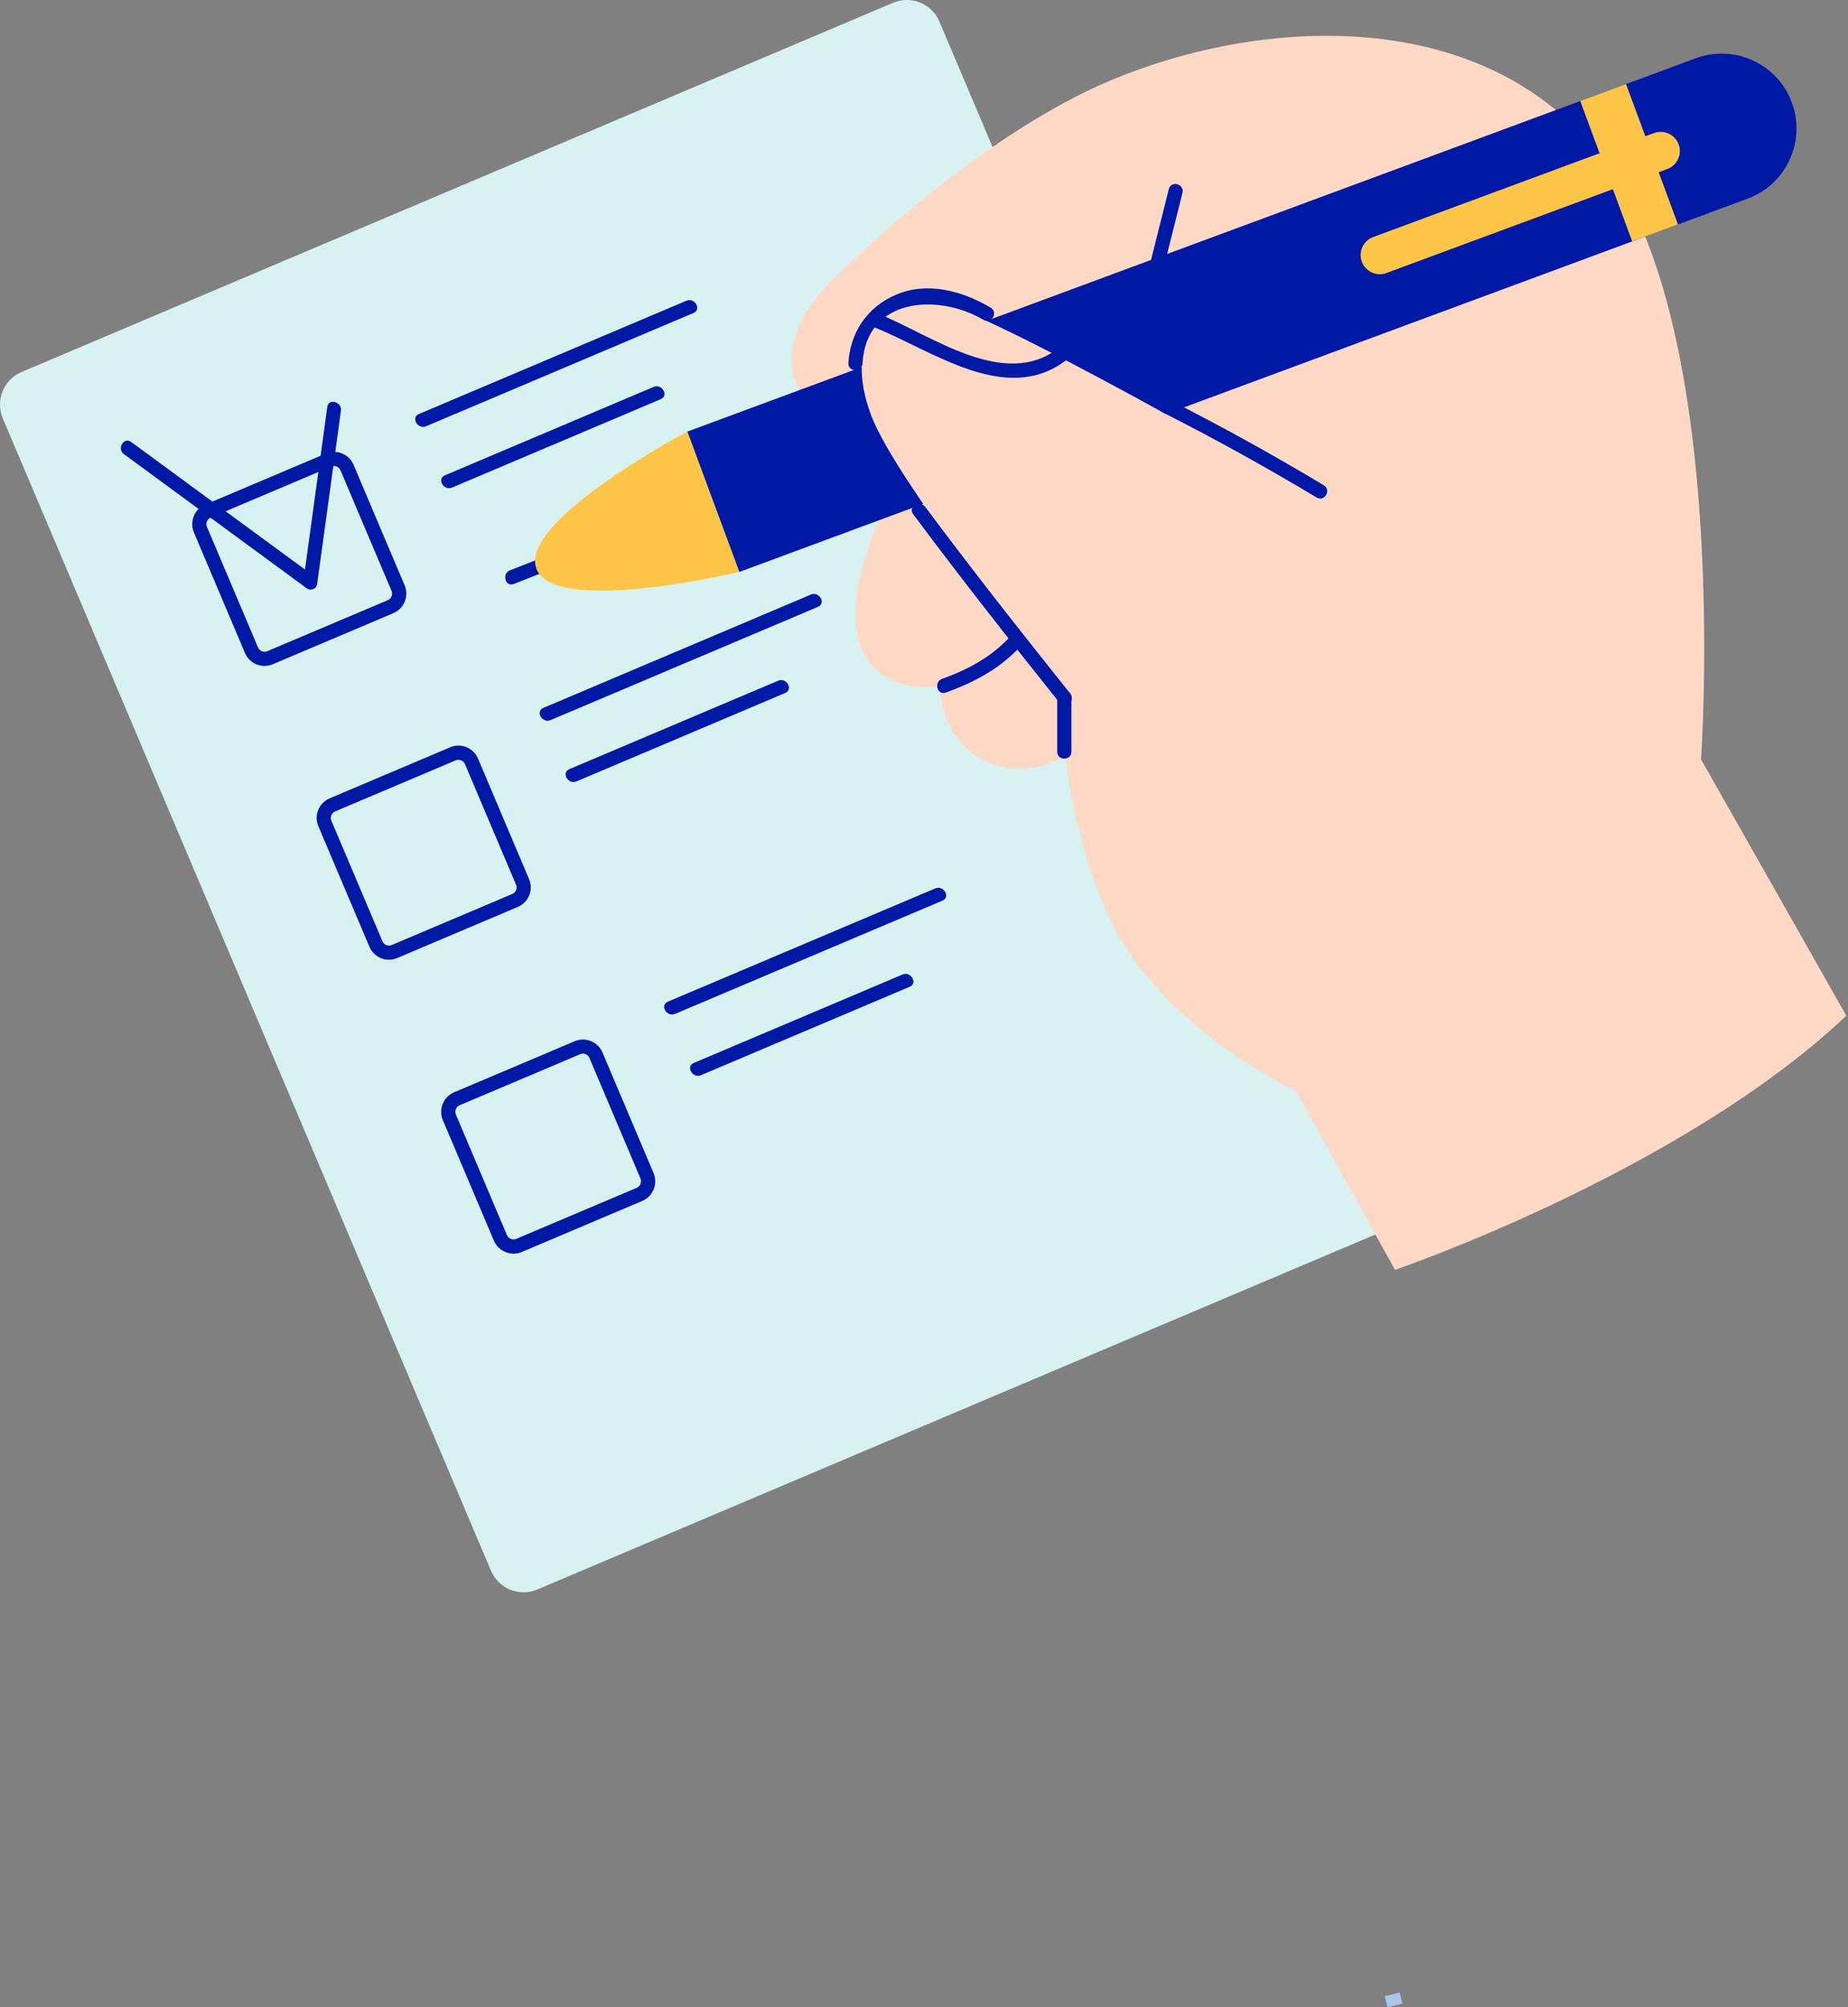 <svg width="383" height="416" viewBox="0 0 383 416" fill="none" xmlns="http://www.w3.org/2000/svg">
    <rect x="0" y="0" width="383" height="416" fill="#808080" stroke="none"/>
    <path fill-rule="evenodd" clip-rule="evenodd" d="M287.559 416L287 413.681C288.039 413.441 289.078 413.201 290.077 412.921L290.676 415.24C289.677 415.48 288.598 415.76 287.559 416Z" fill="#ADC4EA"/>
    <g clip-path="url(#clip0_0_1)">
        <path d="M291.97 252.91L111.37 329.41C107.64 330.99 103.33 329.25 101.75 325.51L0.58 86.71C-1 82.98 0.74 78.67 4.48 77.09L185.08 0.58C188.81 -1 193.12 0.74 194.7 4.48L295.86 243.29C297.44 247.02 295.7 251.33 291.96 252.91H291.97Z" fill="#D8F2F1"/>
        <path d="M54.82 138.01C54.26 138.01 53.7 137.9 53.17 137.69C52.08 137.25 51.23 136.41 50.77 135.33L40.19 110.35C39.24 108.11 40.29 105.52 42.53 104.58L67.51 94C68.59 93.54 69.79 93.53 70.88 93.97C71.97 94.41 72.82 95.25 73.28 96.33L83.86 121.31C84.81 123.55 83.76 126.14 81.52 127.08L56.54 137.66C55.99 137.89 55.41 138.01 54.82 138.01ZM69.22 96.57C69.03 96.57 68.83 96.61 68.65 96.69L43.67 107.27C42.93 107.59 42.58 108.45 42.89 109.19L53.47 134.17C53.62 134.53 53.91 134.81 54.27 134.96C54.64 135.11 55.04 135.1 55.39 134.96L80.37 124.38C81.11 124.06 81.46 123.2 81.15 122.46L70.57 97.48C70.42 97.12 70.13 96.84 69.77 96.69C69.59 96.62 69.4 96.58 69.22 96.58V96.57Z" fill="#0019A5"/>
        <path d="M80.62 198.9C78.9 198.9 77.27 197.89 76.56 196.21L65.98 171.23C65.03 168.99 66.08 166.4 68.32 165.45L93.3 154.87C95.53 153.92 98.12 154.97 99.07 157.21L109.65 182.19C110.6 184.43 109.55 187.02 107.31 187.96L82.33 198.54C81.77 198.78 81.19 198.89 80.62 198.89V198.9ZM95.01 157.46C94.82 157.46 94.63 157.5 94.44 157.58L69.46 168.16C68.72 168.48 68.37 169.34 68.68 170.09L79.26 195.07C79.58 195.82 80.44 196.16 81.19 195.85L106.17 185.27L106.74 186.62L106.17 185.27C106.91 184.95 107.26 184.09 106.95 183.35L96.37 158.37C96.13 157.81 95.59 157.47 95.01 157.47V157.46Z" fill="#0019A5"/>
        <path d="M106.41 259.8C105.85 259.8 105.29 259.69 104.76 259.48C103.67 259.04 102.82 258.2 102.36 257.12L91.78 232.14C90.83 229.9 91.88 227.31 94.12 226.37L119.1 215.79C121.33 214.84 123.93 215.89 124.87 218.13L135.45 243.11C136.4 245.35 135.35 247.94 133.11 248.89L108.13 259.47C107.58 259.7 107 259.82 106.41 259.82V259.8ZM120.81 218.36C120.62 218.36 120.42 218.4 120.24 218.48L95.26 229.06C94.52 229.38 94.17 230.24 94.48 230.98L105.06 255.96C105.21 256.32 105.5 256.6 105.86 256.75C106.22 256.89 106.62 256.89 106.98 256.75L131.96 246.17C132.7 245.85 133.05 244.99 132.74 244.24L122.16 219.26C121.92 218.7 121.38 218.36 120.81 218.36Z" fill="#0019A5"/>
        <path d="M88.3 88.34C106.78 80.51 125.26 72.68 143.74 64.86C145.47 64.13 143.98 61.59 142.26 62.32C123.78 70.15 105.3 77.98 86.82 85.8C85.09 86.53 86.58 89.07 88.3 88.34Z" fill="#0019A5"/>
        <path d="M93.68 101.05C108.1 94.94 122.52 88.83 136.95 82.72C138.68 81.99 137.19 79.45 135.47 80.18C121.05 86.29 106.63 92.4 92.2 98.51C90.47 99.24 91.96 101.78 93.68 101.05Z" fill="#0019A5"/>
        <path d="M25.68 94.12C38.31 103.39 50.94 112.65 63.57 121.92C65.1 123.04 66.56 120.49 65.05 119.38C52.42 110.11 39.79 100.85 27.16 91.58C25.63 90.46 24.17 93.01 25.68 94.12Z" fill="#0019A5"/>
        <path d="M67.83 84.34C66.19 96.31 64.54 108.28 62.9 120.25C62.65 122.1 65.48 122.9 65.73 121.03C67.37 109.06 69.02 97.09 70.66 85.12C70.91 83.27 68.08 82.47 67.83 84.34Z" fill="#0019A5"/>
        <path d="M114.1 149.24C132.58 141.41 151.06 133.58 169.54 125.76C171.27 125.03 169.78 122.49 168.06 123.22C149.58 131.05 131.1 138.88 112.62 146.7C110.89 147.43 112.38 149.97 114.1 149.24Z" fill="#0019A5"/>
        <path d="M119.48 161.94C133.9 155.83 148.32 149.72 162.75 143.61C164.48 142.88 162.99 140.34 161.27 141.07C146.85 147.18 132.43 153.29 118 159.4C116.27 160.13 117.76 162.67 119.48 161.94Z" fill="#0019A5"/>
        <path d="M139.89 210.13C158.37 202.3 176.85 194.47 195.33 186.65C197.06 185.92 195.57 183.38 193.85 184.11C175.37 191.94 156.89 199.77 138.41 207.59C136.68 208.32 138.17 210.86 139.89 210.13Z" fill="#0019A5"/>
        <path d="M145.27 222.83C159.69 216.72 174.11 210.61 188.54 204.5C190.27 203.77 188.78 201.23 187.06 201.96C172.64 208.07 158.22 214.18 143.79 220.29C142.06 221.02 143.55 223.56 145.27 222.83Z" fill="#0019A5"/>
        <path d="M352.54 157.38C352.54 157.38 358.13 78.71 336.83 40.29C315.54 1.87 265.86 1.62 229.88 16.79C205.73 26.98 179.95 50.37 171.63 58.94C163.31 67.51 162.25 76.13 166.49 81.95C171.63 89 187.29 87.85 193.41 84.59C193.41 84.59 174.92 115.39 177.5 130.84C179.1 140.42 187.13 143.12 194.76 142.34C194.92 145.49 195.63 148.51 197.17 151.16C205 164.62 226.05 161.93 233.64 139.9C235.21 135.34 236.75 130.81 238.15 126.66C240.86 126.48 242.62 126.44 242.62 126.44L268.56 226.13L289.12 263.17C289.12 263.17 348.35 242.94 382.65 210.5L352.55 157.39L352.54 157.38Z" fill="#FFD9C6"/>
        <path d="M106.47 121.03C111.32 119.12 116.17 117.22 121.02 115.31C122.76 114.63 122 111.79 120.24 112.48C115.39 114.39 110.54 116.29 105.69 118.2C103.95 118.88 104.71 121.72 106.47 121.03Z" fill="#0019A5"/>
        <path d="M142.44 89.45L153.21 118.54L362.2 41.17C370.23 38.2 374.33 29.27 371.36 21.24C368.39 13.21 359.46 9.11 351.43 12.08L142.44 89.45Z" fill="#0019A5"/>
        <path d="M142.44 89.45C142.44 89.45 107.16 108.09 111.22 117.99C115.17 127.63 153.2 118.53 153.2 118.53L142.43 89.44L142.44 89.45Z" fill="#FFC548"/>
        <path d="M327.506 20.933L338.273 50.025L347.764 46.512L336.997 17.421L327.506 20.933Z" fill="#FFC548"/>
        <path d="M282.24 54.23C283 56.29 285.29 57.34 287.34 56.58L345.55 35.03C347.61 34.27 348.66 31.98 347.9 29.93C347.14 27.87 344.85 26.82 342.8 27.58L284.59 49.13C282.53 49.89 281.48 52.18 282.24 54.23Z" fill="#FFC548"/>
        <path d="M268.55 226.12C268.55 226.12 241.14 213.39 230.37 191.2C219.6 169.01 219.56 141.6 219.56 141.6C219.56 141.6 185.83 100.48 180.44 85.8C175.06 71.12 182.23 62.47 191.21 61.82C200.18 61.17 272.47 103.26 272.47 103.26L268.55 226.12Z" fill="#FFD9C6"/>
        <path d="M181.34 67.9C193.16 72.61 208.51 84.13 220.89 74.69C222.37 73.56 220.91 71.01 219.41 72.15C208 80.86 193.09 69.43 182.12 65.07C180.36 64.37 179.6 67.21 181.34 67.9Z" fill="#0019A5"/>
        <path d="M240.87 85.41C251.75 90.93 262.42 96.83 272.88 103.11C274.5 104.09 275.98 101.55 274.36 100.57C263.9 94.29 253.23 88.39 242.35 82.87C240.67 82.02 239.18 84.55 240.87 85.41Z" fill="#0019A5"/>
        <path d="M241.27 55.1C242.54 50.05 243.8 45.01 245.07 39.96C245.53 38.13 242.7 37.34 242.24 39.18C240.97 44.23 239.71 49.27 238.44 54.32C237.98 56.15 240.81 56.94 241.27 55.1Z" fill="#0019A5"/>
        <path d="M196.01 143.53C202.08 141.34 207.44 138.47 211.8 133.63C213.06 132.23 210.99 130.15 209.72 131.55C205.69 136.03 200.85 138.67 195.23 140.7C193.47 141.34 194.23 144.17 196.01 143.53Z" fill="#0019A5"/>
        <path d="M189.24 106.54C199.13 119.83 209.38 132.85 219.71 145.8C220.89 147.28 222.95 145.19 221.79 143.72C211.61 130.97 201.51 118.15 191.77 105.06C190.65 103.56 188.1 105.02 189.23 106.54H189.24Z" fill="#0019A5"/>
        <path d="M178.76 75.29C179.52 61.61 194.53 60.76 203.84 66.3C205.47 67.27 206.95 64.73 205.32 63.76C199.47 60.28 192.17 58.29 185.66 61.09C179.74 63.63 176.18 68.9 175.83 75.28C175.73 77.17 178.66 77.16 178.77 75.28L178.76 75.29Z" fill="#0019A5"/>
        <path d="M219.11 144.54V155.8C219.11 157.69 222.05 157.69 222.05 155.8V144.54C222.05 142.65 219.11 142.65 219.11 144.54Z" fill="#0019A5"/>
    </g>
    <defs>
        <clipPath id="clip0_0_1">
            <rect width="382.64" height="330" fill="white"/>
        </clipPath>
    </defs>
</svg>
